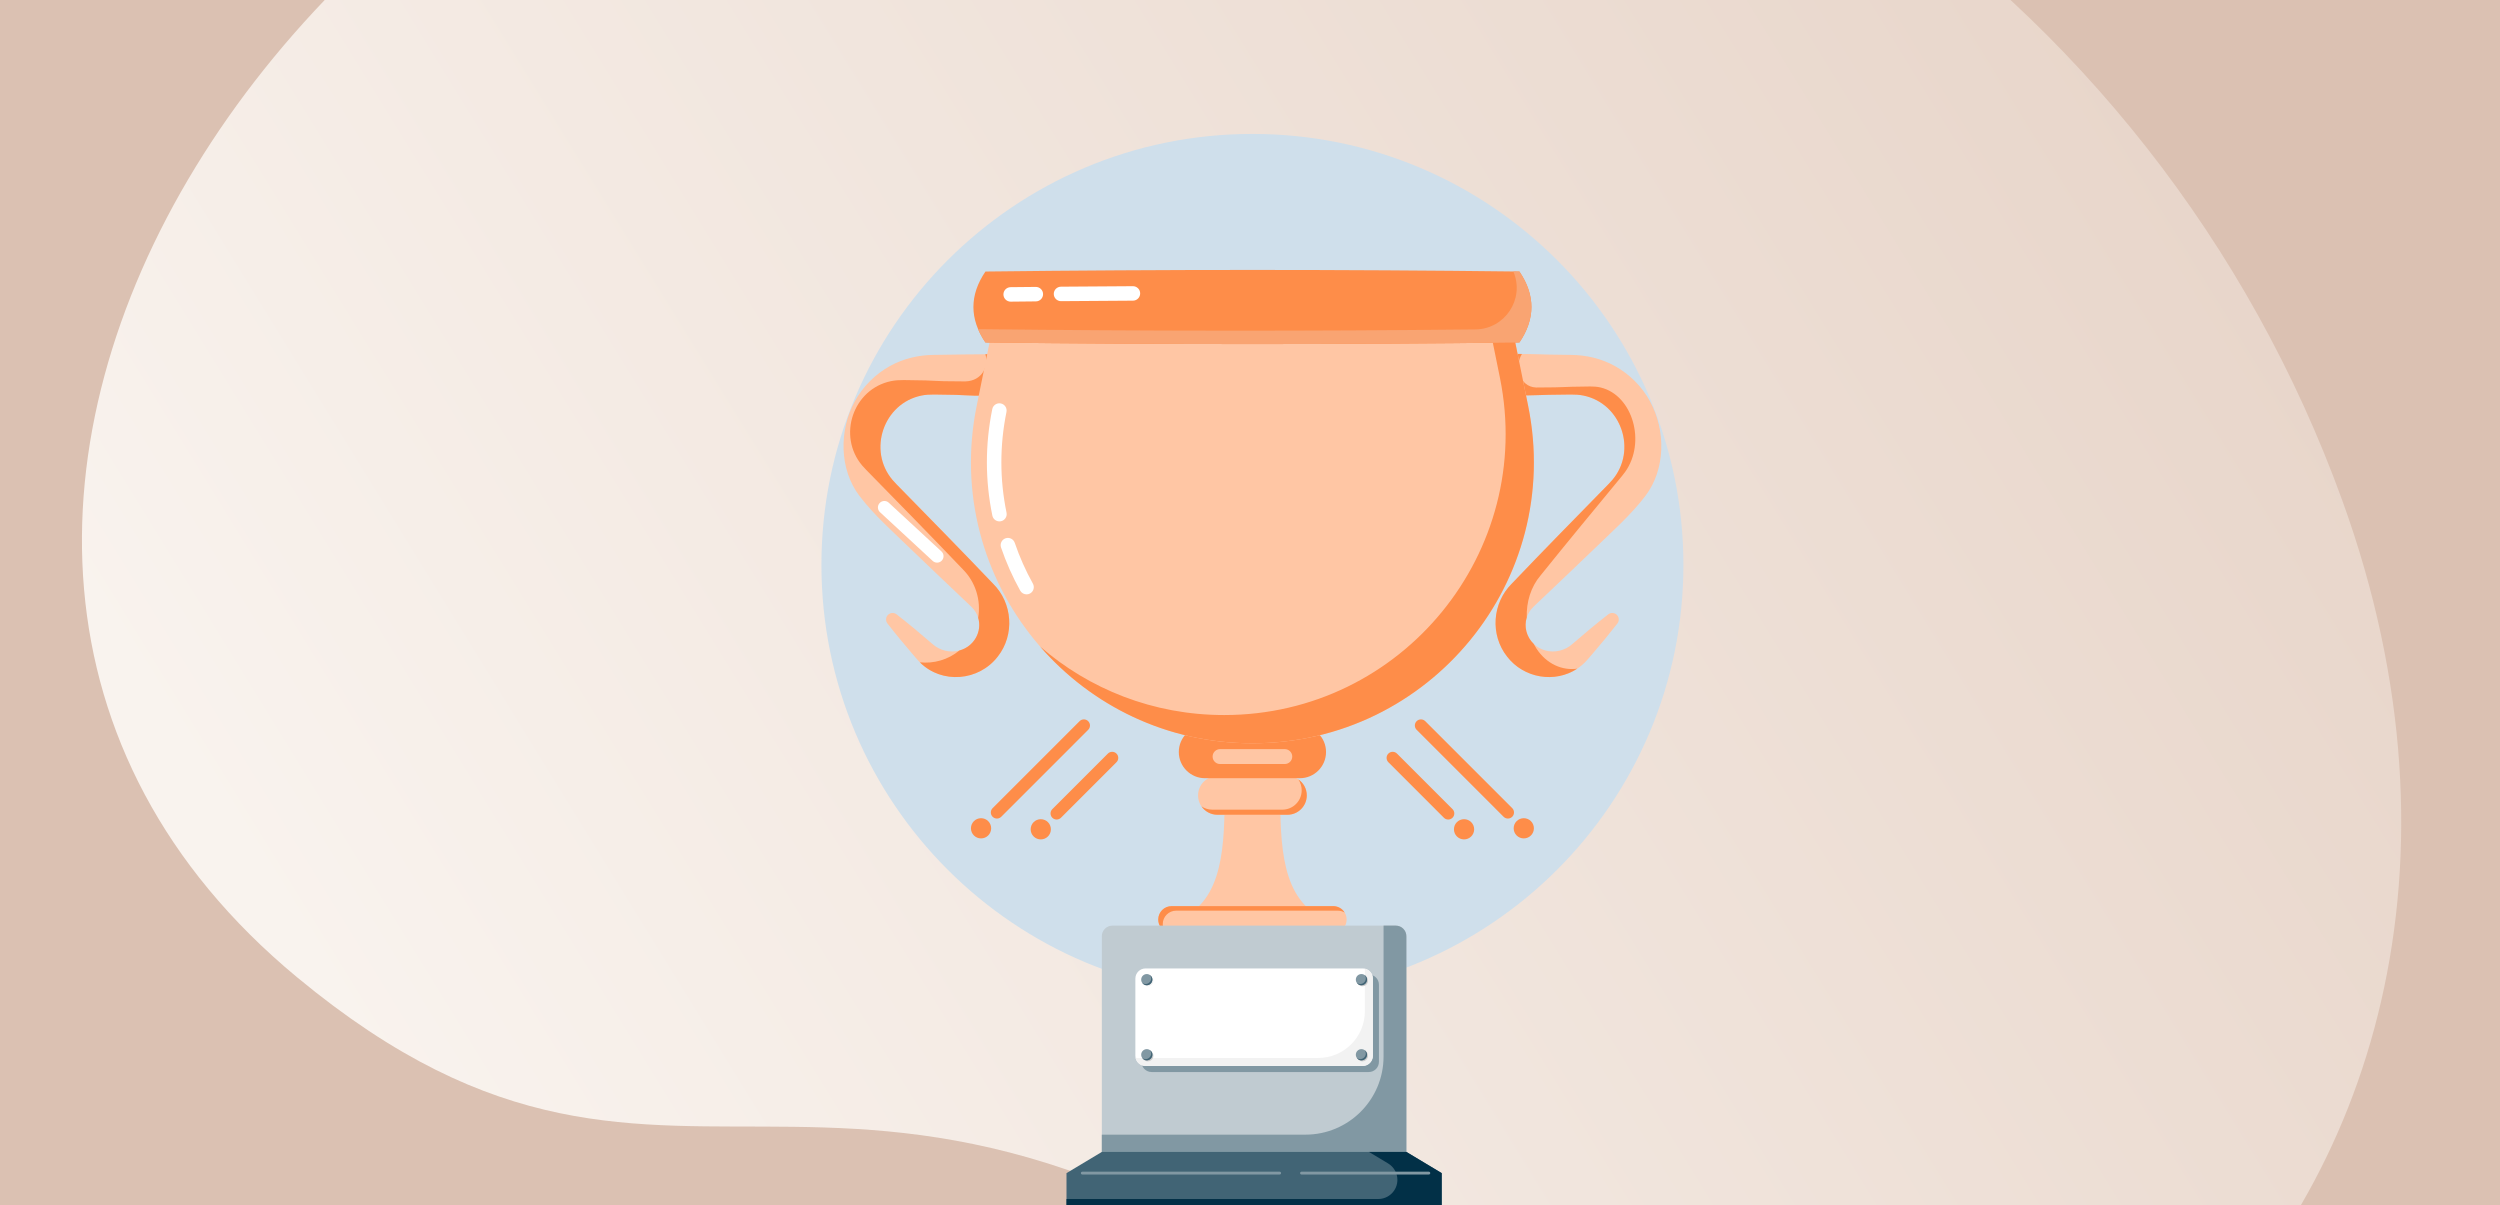 <svg width="280" height="135" viewBox="0 0 280 135" fill="none" xmlns="http://www.w3.org/2000/svg">
<rect x="0" y="0" width="280" height="135" fill="#808080" stroke="none"/>
<g clip-path="url(#clip0_1366_496)">
<rect width="280" height="135" fill="#DBC1B2"/>
<path d="M33.256 109.441C77.845 146.384 94.018 101.66 162.116 156.046C215.866 198.974 291.846 137.599 262.347 56.082C241.459 -1.63 185.22 -41.415 118.385 -37.909C34.745 -33.519 -26.906 59.595 33.256 109.441Z" fill="url(#paint0_linear_1366_496)"/>
<path d="M140.271 111.542C166.93 111.542 188.542 89.93 188.542 63.271C188.542 36.612 166.93 15 140.271 15C113.612 15 92 36.612 92 63.271C92 89.93 113.612 111.542 140.271 111.542Z" fill="#CFDFEB"/>
<path d="M111.53 44.336C106.702 44.32 109.432 44.229 104.615 44.184C104.137 44.18 103.661 44.208 103.193 44.303C98.944 45.182 97.16 50.44 99.959 53.753C100.109 53.913 100.254 54.089 100.41 54.243C103.939 57.849 107.747 61.724 111.218 65.366C113.414 67.541 113.665 71.097 111.754 73.53C109.6 76.336 105.351 76.653 102.906 74.059C102.69 73.833 102.377 73.452 102.167 73.211C101.221 72.105 100.289 70.985 99.392 69.829C99.146 69.511 99.203 69.053 99.521 68.806C99.79 68.598 100.159 68.607 100.416 68.806C101.786 69.87 103.11 70.983 104.418 72.114C105.231 72.856 106.42 73.154 107.477 72.848C109.471 72.298 110.362 69.928 109.078 68.27C108.869 68.003 108.172 67.378 107.918 67.127C105.94 65.231 103.935 63.363 101.97 61.454C100.044 59.583 97.896 57.696 96.266 55.554C93.98 52.552 93.966 48.182 95.739 44.949C96.648 43.292 98.009 41.927 99.657 41.006C101.169 40.162 102.891 39.756 104.615 39.748C109.429 39.698 106.707 39.69 111.53 39.668C114.639 39.779 114.646 44.222 111.53 44.336Z" fill="#FFC6A4"/>
<path d="M103.192 44.303C103.66 44.208 104.137 44.18 104.614 44.184C109.432 44.228 106.701 44.32 111.529 44.336C114.646 44.222 114.638 39.779 111.529 39.668C111.079 39.67 110.695 39.672 110.364 39.674C110.761 40.994 110.02 42.649 108.134 42.718C103.306 42.702 106.036 42.611 101.219 42.567C100.741 42.562 100.265 42.591 99.797 42.686C95.547 43.565 93.763 48.822 96.563 52.136C96.713 52.295 96.858 52.471 97.014 52.626C100.543 56.231 104.351 60.106 107.822 63.748C109.284 65.197 109.883 67.258 109.556 69.192C110.015 70.701 109.122 72.394 107.476 72.848C107.468 72.851 107.459 72.852 107.45 72.855C106.198 73.892 104.581 74.349 103.023 74.18C105.484 76.642 109.633 76.292 111.753 73.53C113.664 71.097 113.413 67.541 111.217 65.366C107.746 61.724 103.939 57.849 100.409 54.243C100.253 54.089 100.108 53.913 99.959 53.753C97.159 50.44 98.943 45.182 103.193 44.303H103.192Z" fill="#FE8D49"/>
<path d="M168.739 44.3C173.566 44.285 171.11 44.228 175.928 44.184C176.405 44.18 176.881 44.208 177.349 44.303C181.599 45.182 183.383 50.44 180.583 53.753C180.433 53.913 180.288 54.089 180.132 54.243C176.603 57.849 172.795 61.724 169.324 65.366C167.128 67.541 166.878 71.097 168.788 73.53C170.943 76.336 175.191 76.653 177.636 74.059C177.852 73.833 178.165 73.451 178.375 73.211C179.322 72.105 180.253 70.984 181.15 69.829C181.397 69.511 181.339 69.053 181.021 68.806C180.752 68.598 180.383 68.607 180.127 68.806C178.756 69.87 177.432 70.983 176.124 72.114C175.312 72.856 174.122 73.153 173.065 72.848C171.071 72.298 170.18 69.928 171.464 68.27C171.673 68.003 172.37 67.378 172.624 67.127C174.602 65.231 176.607 63.363 178.572 61.454C180.499 59.583 182.646 57.696 184.276 55.554C186.563 52.552 186.576 48.182 184.803 44.948C183.895 43.291 182.534 41.927 180.885 41.006C179.373 40.162 177.652 39.756 175.928 39.748C171.113 39.698 173.562 39.655 168.739 39.632C165.63 39.743 165.622 44.186 168.739 44.3Z" fill="#FFC6A4"/>
<path d="M172.077 72.631C171.966 72.463 171.864 72.289 171.771 72.111C170.985 71.351 170.659 70.2 171 69.146C170.938 67.447 171.458 65.726 172.529 64.467C175.454 60.824 178.663 56.95 181.637 53.344C181.768 53.189 181.89 53.014 182.017 52.854C184.376 49.541 182.873 44.283 179.291 43.404C178.897 43.309 178.496 43.281 178.094 43.285C174.034 43.329 176.104 43.385 172.036 43.401C170.139 43.319 169.616 40.979 170.458 39.644C170.014 39.639 169.458 39.636 168.739 39.632C165.63 39.743 165.622 44.186 168.739 44.3C173.566 44.284 171.11 44.228 175.928 44.184C176.405 44.18 176.881 44.208 177.349 44.303C181.599 45.182 183.383 50.44 180.583 53.753C180.433 53.913 180.288 54.088 180.132 54.243C176.603 57.849 172.795 61.724 169.324 65.366C167.128 67.541 166.878 71.097 168.788 73.53C170.677 75.99 174.175 76.537 176.656 74.886C174.972 75.138 173.192 74.354 172.077 72.631Z" fill="#FE8D49"/>
<path d="M104.953 63.016C104.777 63.016 104.601 62.952 104.462 62.824L98.558 57.364C98.265 57.093 98.247 56.635 98.519 56.342C98.79 56.048 99.248 56.03 99.541 56.302L105.444 61.761C105.738 62.032 105.756 62.49 105.484 62.784C105.342 62.938 105.148 63.016 104.953 63.016Z" fill="white"/>
<path d="M140.271 102.987H148.516C143.443 100.865 143.405 94.649 143.37 88.43H140.271H137.172C137.138 94.649 137.1 100.865 132.026 102.987H140.271Z" fill="#FFC6A4"/>
<path d="M144.192 86.917H136.351C135.153 86.917 134.183 87.888 134.183 89.085C134.183 90.283 135.153 91.254 136.351 91.254H144.192C145.39 91.254 146.361 90.283 146.361 89.085C146.361 87.888 145.39 86.917 144.192 86.917Z" fill="#FFC6A4"/>
<path d="M145.413 87.293C145.65 87.641 145.789 88.061 145.789 88.514C145.789 89.711 144.818 90.682 143.621 90.682H135.779C135.327 90.682 134.906 90.543 134.559 90.306C134.949 90.878 135.606 91.253 136.351 91.253H144.192C145.39 91.253 146.36 90.282 146.36 89.085C146.36 88.34 145.985 87.683 145.413 87.293Z" fill="#FE8D49"/>
<path d="M145.58 81.288H134.962C133.341 81.288 132.026 82.603 132.026 84.224C132.026 85.846 133.341 87.16 134.962 87.16H145.58C147.202 87.16 148.516 85.846 148.516 84.224C148.516 82.603 147.202 81.288 145.58 81.288Z" fill="#FE8D49"/>
<path d="M169.339 36.522H111.203L109.387 45.464C105.423 64.99 120.347 83.248 140.271 83.248C160.195 83.248 175.119 64.99 171.154 45.464L169.339 36.522Z" fill="#FFC6A4"/>
<path d="M111.937 58.396C111.561 58.396 111.223 58.132 111.144 57.749C110.331 53.807 110.328 49.793 111.135 45.819C111.224 45.38 111.653 45.096 112.091 45.185C112.53 45.274 112.814 45.702 112.724 46.141C111.961 49.9 111.964 53.695 112.732 57.421C112.823 57.86 112.54 58.288 112.102 58.379C112.047 58.39 111.992 58.396 111.937 58.396L111.937 58.396ZM114.976 66.57C114.691 66.57 114.415 66.42 114.266 66.154C113.408 64.612 112.685 62.985 112.117 61.319C111.972 60.895 112.199 60.434 112.622 60.289C113.046 60.145 113.507 60.371 113.652 60.795C114.189 62.37 114.872 63.908 115.683 65.365C115.901 65.757 115.76 66.251 115.369 66.468C115.244 66.538 115.109 66.57 114.976 66.57Z" fill="white"/>
<path d="M171.154 45.464L169.338 36.522H166.817L167.991 42.301C171.955 61.826 157.031 80.085 137.107 80.085C129.135 80.085 121.963 77.161 116.481 72.402C122.207 78.996 130.656 83.248 140.27 83.248C160.194 83.248 175.118 64.99 171.154 45.464Z" fill="#FE8D49"/>
<path d="M170.175 38.358C150.239 38.597 130.304 38.597 110.368 38.358C108.574 35.71 108.574 33.061 110.368 30.412C130.304 30.173 150.239 30.173 170.175 30.412C171.969 33.061 171.969 35.71 170.175 38.358Z" fill="#FE8D49"/>
<path d="M118.833 33.73C118.389 33.73 118.027 33.372 118.023 32.926C118.019 32.479 118.379 32.113 118.826 32.109C121.502 32.086 124.213 32.067 126.884 32.053H126.888C127.334 32.053 127.697 32.413 127.699 32.859C127.702 33.307 127.34 33.672 126.893 33.674C124.224 33.689 121.514 33.708 118.84 33.73C118.838 33.73 118.836 33.73 118.833 33.73ZM113.194 33.785C112.751 33.785 112.389 33.428 112.384 32.983C112.379 32.535 112.738 32.168 113.186 32.163C114.125 32.153 115.065 32.144 116.006 32.135C116.008 32.135 116.011 32.135 116.014 32.135C116.458 32.135 116.82 32.492 116.824 32.938C116.829 33.385 116.469 33.752 116.021 33.756C115.081 33.765 114.142 33.775 113.203 33.785C113.2 33.785 113.197 33.785 113.194 33.785L113.194 33.785Z" fill="white"/>
<path d="M170.174 30.411C169.947 30.409 169.721 30.406 169.494 30.404C169.503 30.425 169.513 30.447 169.521 30.468C170.775 33.512 168.543 36.861 165.251 36.896C146.683 37.093 128.114 37.082 109.546 36.865C109.756 37.363 110.03 37.861 110.367 38.358C130.303 38.597 150.238 38.597 170.174 38.358C171.968 35.709 171.968 33.06 170.174 30.411Z" fill="#F9A472"/>
<path d="M149.322 101.484H131.222C130.392 101.484 129.72 102.157 129.72 102.987C129.72 103.817 130.392 104.49 131.222 104.49H149.322C150.152 104.49 150.824 103.817 150.824 102.987C150.824 102.157 150.152 101.484 149.322 101.484Z" fill="#FFC6A4"/>
<path d="M130.229 103.497C130.229 102.667 130.902 101.994 131.732 101.994H149.831C150.115 101.994 150.38 102.074 150.607 102.211C150.344 101.776 149.867 101.484 149.322 101.484H131.222C130.392 101.484 129.72 102.157 129.72 102.987C129.72 103.533 130.012 104.009 130.447 104.272C130.31 104.046 130.229 103.781 130.229 103.497Z" fill="#FE8D49"/>
<path d="M124.59 103.67H156.328C156.983 103.67 157.514 104.201 157.514 104.856V129.636H123.404V104.856C123.404 104.201 123.936 103.67 124.59 103.67Z" fill="#C0CBD1"/>
<path d="M156.329 103.67H154.958V118.331C154.958 123.163 151.041 127.081 146.209 127.081H123.404V129.636H157.514V104.856C157.514 104.201 156.983 103.67 156.329 103.67Z" fill="#8198A3"/>
<path d="M157.515 129.017H123.405L119.448 131.389V135H161.471V131.389L157.515 129.017Z" fill="#416475"/>
<path d="M157.515 129.017H153.318L155.468 130.306C156.114 130.693 156.509 131.391 156.509 132.144C156.509 133.327 155.55 134.287 154.366 134.287H119.448V135H161.471V131.389L157.515 129.017Z" fill="#023047"/>
<path d="M143.897 83.902H136.646C136.186 83.902 135.812 84.276 135.812 84.736C135.812 85.197 136.186 85.57 136.646 85.57H143.897C144.358 85.57 144.731 85.197 144.731 84.736C144.731 84.276 144.358 83.902 143.897 83.902Z" fill="#FFC6A4"/>
<path d="M143.32 131.229H121.219C121.131 131.229 121.06 131.3 121.06 131.388C121.06 131.476 121.131 131.547 121.219 131.547H143.32C143.408 131.547 143.479 131.476 143.479 131.388C143.479 131.3 143.408 131.229 143.32 131.229Z" fill="#8198A3"/>
<path d="M160.029 131.229H145.77C145.682 131.229 145.61 131.3 145.61 131.388C145.61 131.476 145.682 131.547 145.77 131.547H160.029C160.117 131.547 160.188 131.476 160.188 131.388C160.188 131.3 160.117 131.229 160.029 131.229Z" fill="#8198A3"/>
<path d="M153.301 109.147H128.982C128.354 109.147 127.844 109.657 127.844 110.286V118.929C127.844 119.558 128.354 120.068 128.982 120.068H153.301C153.93 120.068 154.44 119.558 154.44 118.929V110.286C154.44 109.657 153.93 109.147 153.301 109.147Z" fill="#8198A3"/>
<path d="M152.619 108.465H128.3C127.671 108.465 127.161 108.975 127.161 109.603V118.247C127.161 118.876 127.671 119.385 128.3 119.385H152.619C153.248 119.385 153.757 118.876 153.757 118.247V109.603C153.757 108.975 153.248 108.465 152.619 108.465Z" fill="white"/>
<path d="M152.843 108.487C152.858 108.56 152.866 108.635 152.866 108.712V113.258C152.866 116.15 150.522 118.494 147.63 118.494H127.408C127.331 118.494 127.256 118.486 127.184 118.471C127.288 118.993 127.748 119.386 128.3 119.386H152.619C153.248 119.386 153.758 118.876 153.758 118.247V109.604C153.758 109.052 153.365 108.592 152.843 108.487L152.843 108.487Z" fill="#F2F2F2"/>
<path d="M128.554 110.462C128.9 110.462 129.181 110.181 129.181 109.834C129.181 109.488 128.9 109.207 128.554 109.207C128.207 109.207 127.926 109.488 127.926 109.834C127.926 110.181 128.207 110.462 128.554 110.462Z" fill="#F2F2F2"/>
<path d="M152.594 110.462C152.94 110.462 153.221 110.181 153.221 109.834C153.221 109.488 152.94 109.207 152.594 109.207C152.247 109.207 151.966 109.488 151.966 109.834C151.966 110.181 152.247 110.462 152.594 110.462Z" fill="#CCCCCC"/>
<path d="M128.554 118.872C128.9 118.872 129.181 118.591 129.181 118.244C129.181 117.897 128.9 117.616 128.554 117.616C128.207 117.616 127.926 117.897 127.926 118.244C127.926 118.591 128.207 118.872 128.554 118.872Z" fill="#CCCCCC"/>
<path d="M152.594 118.872C152.94 118.872 153.221 118.591 153.221 118.244C153.221 117.897 152.94 117.616 152.594 117.616C152.247 117.616 151.966 117.897 151.966 118.244C151.966 118.591 152.247 118.872 152.594 118.872Z" fill="#CCCCCC"/>
<path d="M128.439 110.348C128.786 110.348 129.067 110.067 129.067 109.72C129.067 109.374 128.786 109.093 128.439 109.093C128.093 109.093 127.812 109.374 127.812 109.72C127.812 110.067 128.093 110.348 128.439 110.348Z" fill="#8198A3"/>
<path d="M152.479 110.348C152.826 110.348 153.107 110.067 153.107 109.72C153.107 109.373 152.826 109.092 152.479 109.092C152.133 109.092 151.852 109.373 151.852 109.72C151.852 110.067 152.133 110.348 152.479 110.348Z" fill="#8198A3"/>
<path d="M128.439 118.758C128.786 118.758 129.067 118.477 129.067 118.13C129.067 117.783 128.786 117.502 128.439 117.502C128.093 117.502 127.812 117.783 127.812 118.13C127.812 118.477 128.093 118.758 128.439 118.758Z" fill="#8198A3"/>
<path d="M152.479 118.758C152.826 118.758 153.107 118.477 153.107 118.13C153.107 117.783 152.826 117.502 152.479 117.502C152.133 117.502 151.852 117.783 151.852 118.13C151.852 118.477 152.133 118.758 152.479 118.758Z" fill="#8198A3"/>
<path d="M152.971 109.584C152.971 109.93 152.69 110.211 152.343 110.211C152.205 110.211 152.077 110.166 151.973 110.09C152.088 110.246 152.272 110.348 152.48 110.348C152.826 110.348 153.107 110.067 153.107 109.72C153.107 109.512 153.006 109.328 152.85 109.214C152.926 109.318 152.971 109.445 152.971 109.584ZM128.809 117.624C128.885 117.727 128.93 117.855 128.93 117.994C128.93 118.34 128.649 118.621 128.303 118.621C128.164 118.621 128.036 118.576 127.933 118.5C128.047 118.656 128.231 118.758 128.439 118.758C128.786 118.758 129.067 118.477 129.067 118.13C129.067 117.922 128.965 117.738 128.809 117.624ZM152.85 117.624C152.926 117.727 152.971 117.855 152.971 117.994C152.971 118.34 152.69 118.621 152.343 118.621C152.205 118.621 152.077 118.576 151.973 118.5C152.088 118.656 152.272 118.758 152.48 118.758C152.826 118.758 153.107 118.477 153.107 118.13C153.107 117.922 153.006 117.738 152.85 117.624ZM128.809 109.214C128.885 109.318 128.93 109.445 128.93 109.584C128.93 109.93 128.649 110.211 128.303 110.211C128.164 110.211 128.036 110.166 127.933 110.09C128.047 110.246 128.231 110.348 128.439 110.348C128.786 110.348 129.067 110.067 129.067 109.72C129.067 109.512 128.965 109.328 128.809 109.214Z" fill="#416475"/>
<path d="M162.682 91.588L162.682 91.588C162.949 91.322 162.949 90.889 162.682 90.623L156.462 84.403C156.196 84.136 155.763 84.136 155.496 84.403L155.496 84.403C155.23 84.669 155.23 85.102 155.496 85.369L161.716 91.588C161.983 91.855 162.415 91.855 162.682 91.588Z" fill="#FE8D49"/>
<path d="M163.974 94.014C164.6 94.014 165.107 93.507 165.107 92.882C165.107 92.256 164.6 91.749 163.974 91.749C163.349 91.749 162.842 92.256 162.842 92.882C162.842 93.507 163.349 94.014 163.974 94.014Z" fill="#FE8D49"/>
<path d="M169.369 91.478L169.369 91.478C169.635 91.211 169.635 90.778 169.369 90.512L159.629 80.772C159.362 80.505 158.93 80.505 158.663 80.772L158.663 80.772C158.396 81.038 158.396 81.471 158.663 81.738L168.403 91.478C168.669 91.744 169.102 91.744 169.369 91.478Z" fill="#FE8D49"/>
<path d="M170.664 93.903C171.289 93.903 171.796 93.396 171.796 92.77C171.796 92.145 171.289 91.638 170.664 91.638C170.038 91.638 169.531 92.145 169.531 92.77C169.531 93.396 170.038 93.903 170.664 93.903Z" fill="#FE8D49"/>
<path d="M125.046 84.402L125.046 84.402C124.78 84.136 124.347 84.136 124.081 84.402L117.861 90.622C117.594 90.889 117.594 91.321 117.861 91.588L117.861 91.588C118.128 91.855 118.56 91.855 118.827 91.588L125.046 85.368C125.313 85.102 125.313 84.669 125.046 84.402Z" fill="#FE8D49"/>
<path d="M116.567 94.015C117.193 94.015 117.7 93.507 117.7 92.882C117.7 92.257 117.193 91.749 116.567 91.749C115.942 91.749 115.435 92.257 115.435 92.882C115.435 93.507 115.942 94.015 116.567 94.015Z" fill="#FE8D49"/>
<path d="M121.878 80.772L121.878 80.772C121.612 80.505 121.179 80.505 120.913 80.772L111.173 90.512C110.906 90.779 110.906 91.211 111.173 91.478L111.173 91.478C111.439 91.745 111.872 91.745 112.139 91.478L121.878 81.738C122.145 81.471 122.145 81.039 121.878 80.772Z" fill="#FE8D49"/>
<path d="M109.879 93.903C110.504 93.903 111.011 93.396 111.011 92.77C111.011 92.145 110.504 91.638 109.879 91.638C109.253 91.638 108.746 92.145 108.746 92.77C108.746 93.396 109.253 93.903 109.879 93.903Z" fill="#FE8D49"/>
</g>
<defs>
<linearGradient id="paint0_linear_1366_496" x1="55.75" y1="149.915" x2="389.705" y2="-55.824" gradientUnits="userSpaceOnUse">
<stop offset="0.008" stop-color="#F9F3EE"/>
<stop offset="1" stop-color="#DCC1B1"/>
</linearGradient>
<clipPath id="clip0_1366_496">
<rect width="280" height="135" fill="white"/>
</clipPath>
</defs>
</svg>
